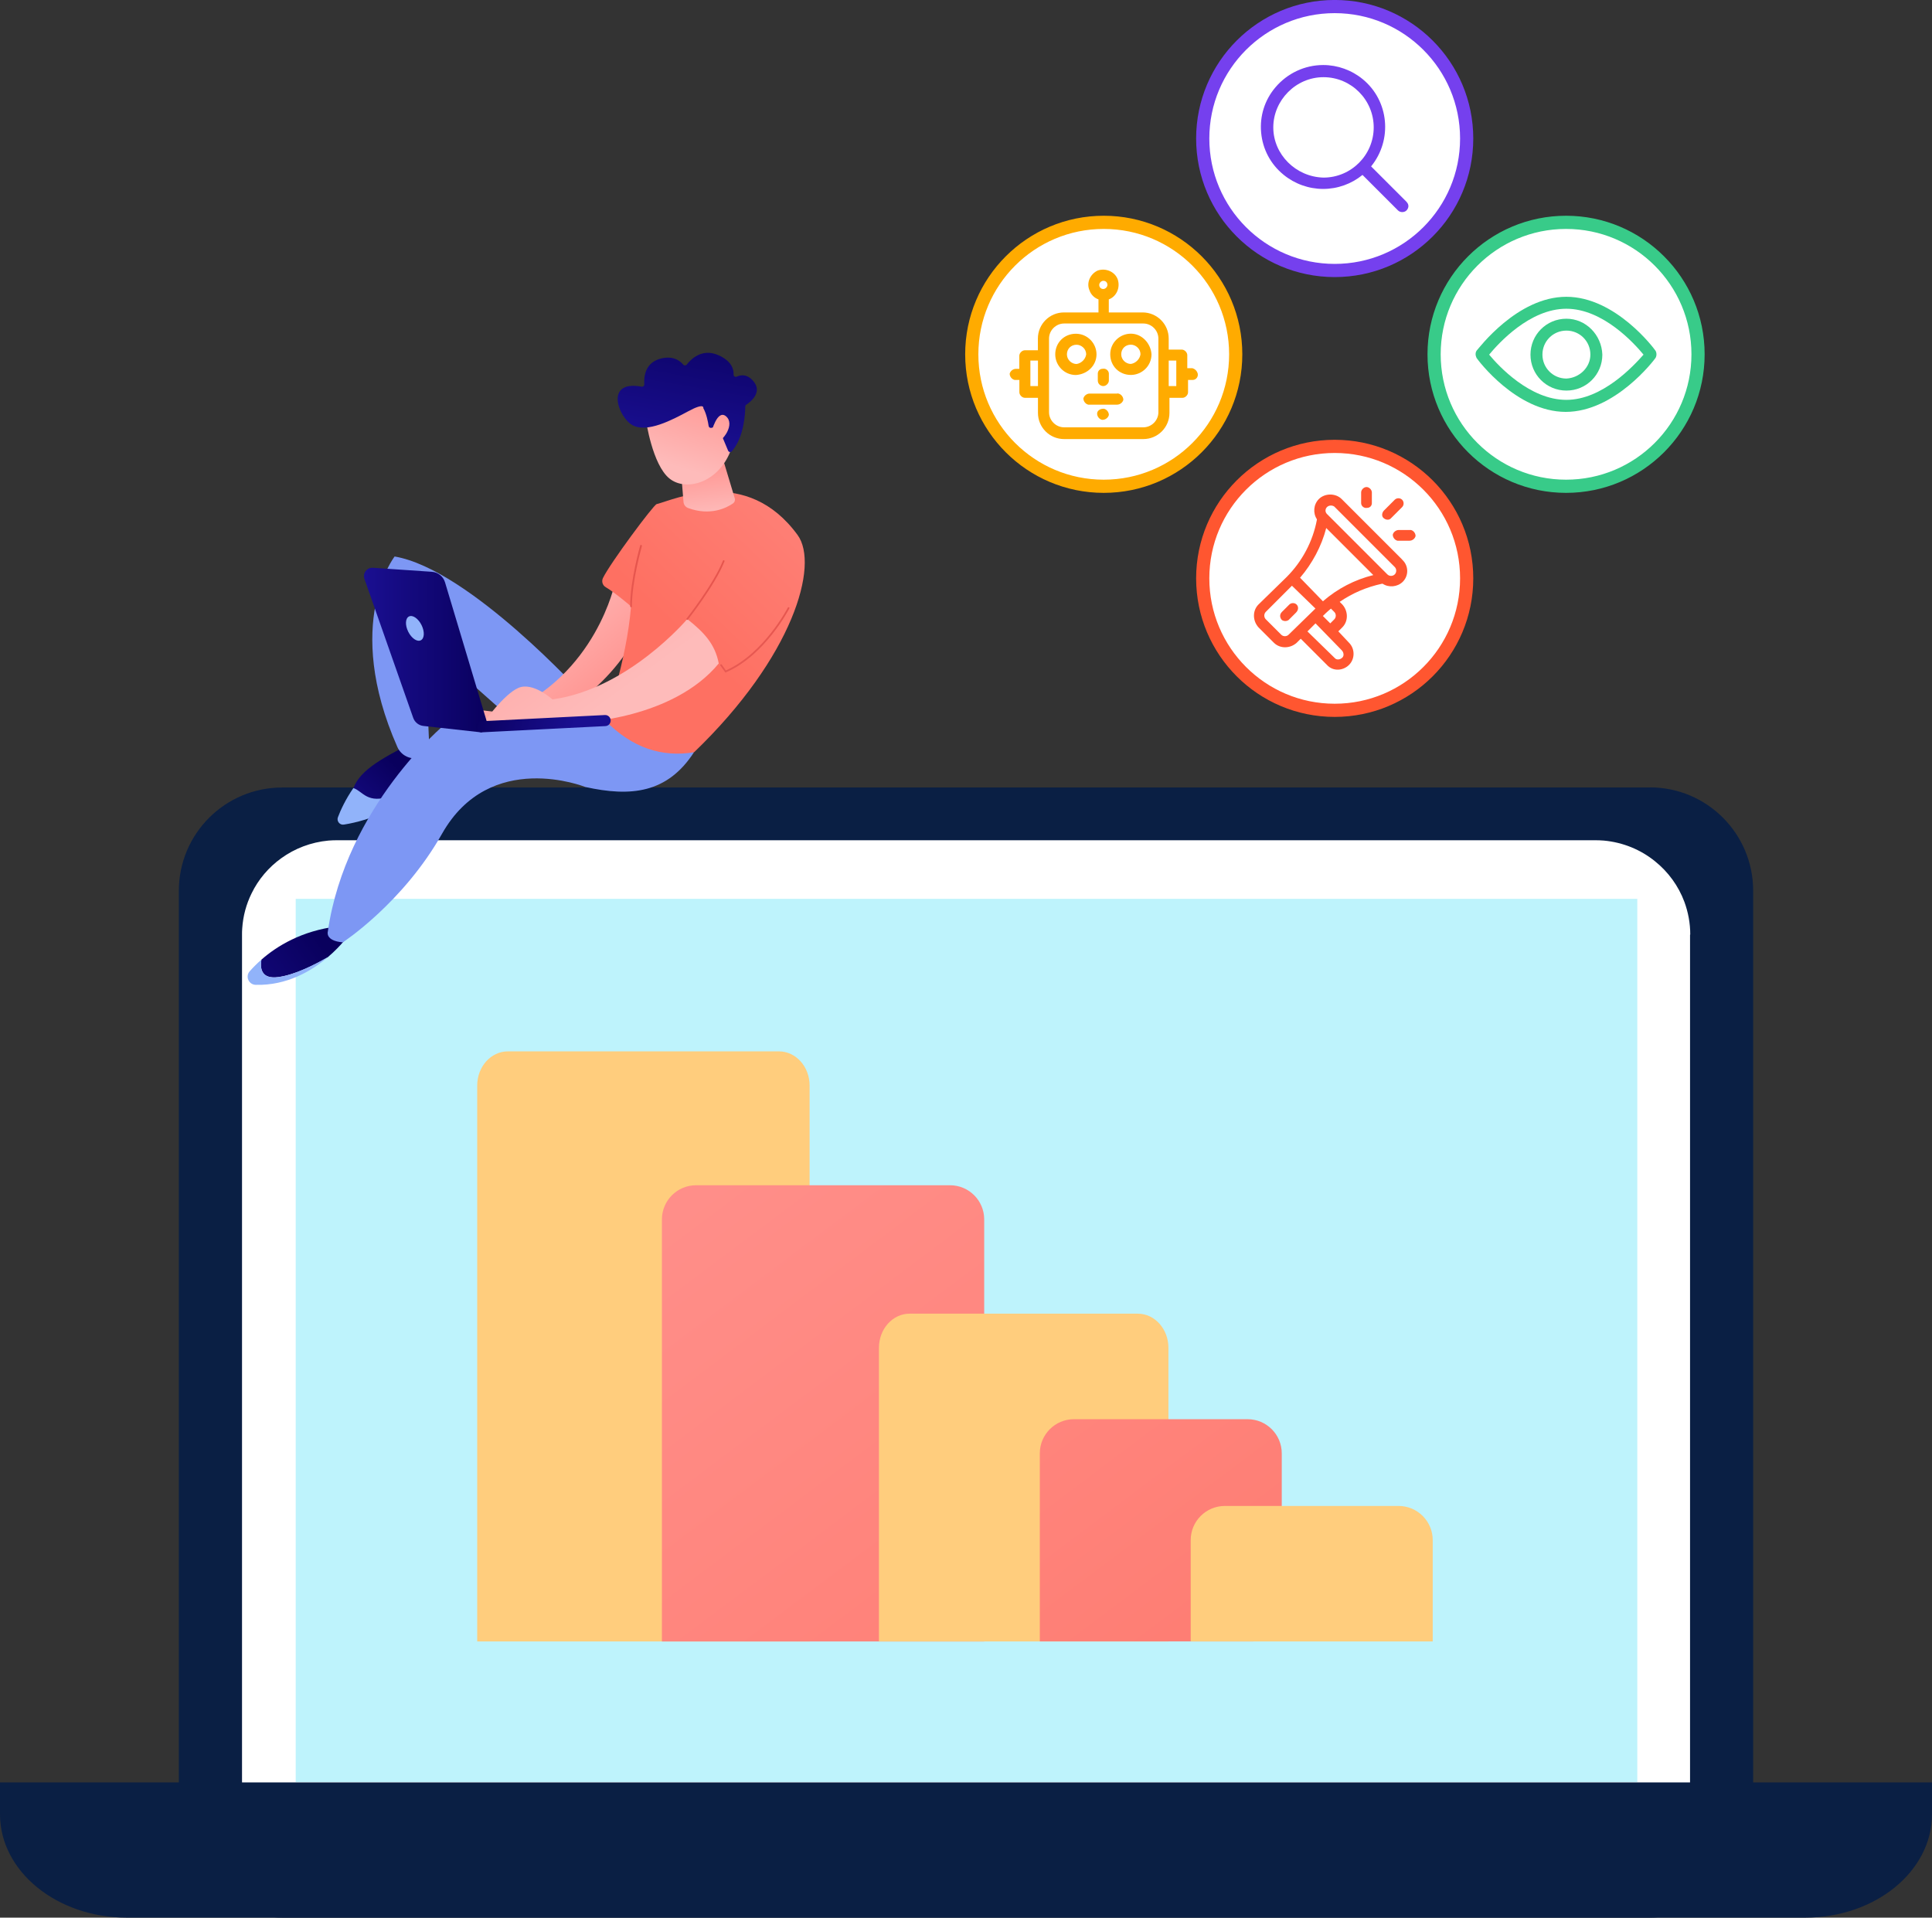 <?xml version="1.0" encoding="UTF-8"?><svg id="Layer_1" xmlns="http://www.w3.org/2000/svg" xmlns:xlink="http://www.w3.org/1999/xlink" viewBox="0 0 282.83 280.74"><rect x="0" y="0" width="282.83" height="280.74" fill="#333333" stroke="none"/><defs><style>.cls-1{fill:url(#linear-gradient);}.cls-2{fill:#ff5630;}.cls-3,.cls-4,.cls-5,.cls-6,.cls-7{fill:#fff;}.cls-8{fill:#ffab00;}.cls-9{fill:#ffcd7d;}.cls-10{fill:#91b3fa;}.cls-11{fill:#7d97f4;}.cls-12{fill:#bef3fc;}.cls-13{fill:#0a1f44;}.cls-14{fill:#38cb89;}.cls-15{fill:#7540ee;}.cls-4{stroke:#ffab00;}.cls-4,.cls-5,.cls-6,.cls-7{stroke-miterlimit:10;stroke-width:1.93px;}.cls-5{stroke:#ff5630;}.cls-6{stroke:#38cb89;}.cls-7{stroke:#7540ee;}.cls-16{fill:url(#linear-gradient-8);}.cls-17{fill:url(#linear-gradient-9);}.cls-18{fill:url(#linear-gradient-3);}.cls-19{fill:url(#linear-gradient-4);}.cls-20{fill:url(#linear-gradient-2);}.cls-21{fill:url(#linear-gradient-6);}.cls-22{fill:url(#linear-gradient-7);}.cls-23{fill:url(#linear-gradient-5);}.cls-24{fill:url(#linear-gradient-14);}.cls-25{fill:url(#linear-gradient-15);}.cls-26{fill:url(#linear-gradient-16);}.cls-27{fill:url(#linear-gradient-13);}.cls-28{fill:url(#linear-gradient-12);}.cls-29{fill:url(#linear-gradient-10);}.cls-30{fill:url(#linear-gradient-11);}</style><linearGradient id="linear-gradient" x1="-617.26" y1="125.82" x2="-736.8" y2="-33.29" gradientTransform="translate(-533.22 285.89) rotate(-180)" gradientUnits="userSpaceOnUse"><stop offset="0" stop-color="#ff928e"/><stop offset="1" stop-color="#fe7062"/></linearGradient><linearGradient id="linear-gradient-2" x1="-640.9" y1="143.04" x2="-759.14" y2="-14.34" gradientTransform="translate(-533.22 285.89) rotate(-180)" xlink:href="#linear-gradient"/><linearGradient id="linear-gradient-3" x1="-1805.43" y1="172.84" x2="-1796.09" y2="163.08" gradientTransform="translate(-1746.21 285.89) rotate(-180)" gradientUnits="userSpaceOnUse"><stop offset="0" stop-color="#09005d"/><stop offset="1" stop-color="#1a0f91"/></linearGradient><linearGradient id="linear-gradient-4" x1="-1793.03" y1="148.34" x2="-1775.35" y2="135.37" xlink:href="#linear-gradient-3"/><linearGradient id="linear-gradient-5" x1="-1821.58" y1="196.28" x2="-1833.58" y2="182.01" gradientTransform="translate(-1746.21 285.89) rotate(-180)" gradientUnits="userSpaceOnUse"><stop offset="0" stop-color="#febbba"/><stop offset="1" stop-color="#ff928e"/></linearGradient><linearGradient id="linear-gradient-6" x1="134.89" y1="231.42" x2="98.78" y2="193.8" gradientTransform="translate(0 285.89) scale(1 -1)" xlink:href="#linear-gradient"/><linearGradient id="linear-gradient-7" x1="-1835.58" y1="183.3" x2="-1811.59" y2="216.11" xlink:href="#linear-gradient-5"/><linearGradient id="linear-gradient-8" x1="-1850.27" y1="210.5" x2="-1849.37" y2="218.46" xlink:href="#linear-gradient-5"/><linearGradient id="linear-gradient-9" x1="-1845.54" y1="217.44" x2="-1849.44" y2="230.29" xlink:href="#linear-gradient-5"/><linearGradient id="linear-gradient-10" x1="-1849.06" y1="241.03" x2="-1845.44" y2="220.37" xlink:href="#linear-gradient-3"/><linearGradient id="linear-gradient-11" x1="-1849.58" y1="216.22" x2="-1853.47" y2="229.06" xlink:href="#linear-gradient-5"/><linearGradient id="linear-gradient-12" x1="-1817.74" y1="190.73" x2="-1799.48" y2="190.73" xlink:href="#linear-gradient-3"/><linearGradient id="linear-gradient-13" x1="-1815.53" y1="182.75" x2="-1830.12" y2="178.75" xlink:href="#linear-gradient-3"/><linearGradient id="linear-gradient-14" x1="96.34" y1="251.64" x2="90.7" y2="164.75" gradientTransform="translate(0 285.89) scale(1 -1)" gradientUnits="userSpaceOnUse"><stop offset="0" stop-color="#e1473d"/><stop offset="1" stop-color="#e9605a"/></linearGradient><linearGradient id="linear-gradient-15" x1="106.62" y1="250.97" x2="100.97" y2="164.08" xlink:href="#linear-gradient-14"/><linearGradient id="linear-gradient-16" x1="114.25" y1="250.48" x2="108.61" y2="163.58" xlink:href="#linear-gradient-14"/></defs><path class="cls-13" d="m241.52,115.29H41.31c-8.35,0-15.13,6.77-15.13,15.13v135.18c0,8.35,6.77,15.13,15.13,15.13h200.21c8.35,0,15.13-6.77,15.13-15.13v-135.2c0-8.35-6.77-15.13-15.13-15.13v.02Z"/><path class="cls-3" d="m247.41,136.84v124.09c-.03.88-.15,1.74-.36,2.57-1.45,6.1-6.96,10.64-13.55,10.64H49.33c-1.7,0-3.34-.31-4.86-.86-5.01-1.86-8.66-6.49-9.02-12.04,0-.1,0-.21-.02-.31v-124.09c0-.31,0-.62.03-.93.12-1.83.6-3.55,1.36-5.1,1-2.07,2.51-3.84,4.36-5.17,1.98-1.43,4.34-2.34,6.9-2.58.41-.03.84-.05,1.27-.05h184.17c.43,0,.86.02,1.27.05,2.82.26,5.41,1.34,7.49,3.03,1.93,1.55,3.43,3.6,4.3,5.94.55,1.5.86,3.1.86,4.79l-.05.02Z"/><rect class="cls-12" x="43.29" y="131.59" width="196.4" height="129.31"/><path class="cls-9" d="m118.52,240.31h-48.66v-81.39c0-2.76,2.01-5,4.49-5h39.68c2.48,0,4.49,2.24,4.49,5v81.39Z"/><path class="cls-1" d="m144.07,240.31h-47.17v-61.79c0-2.76,2.24-5,5-5h37.18c2.76,0,5,2.24,5,5v61.79h-.01Z"/><path class="cls-9" d="m171.04,240.31h-42.37v-42.99c0-2.76,2.01-5,4.49-5h33.4c2.48,0,4.49,2.24,4.49,5v42.99Z"/><path class="cls-20" d="m183.42,240.3h-31.2v-27.53c0-2.76,2.24-5,5-5h25.42c2.76,0,5,2.24,5,5v23.31c0,2.33-1.89,4.22-4.22,4.22h0Z"/><path class="cls-9" d="m209.74,240.31h-35.43v-14.84c0-2.76,2.24-5,5-5h25.43c2.76,0,5,2.24,5,5v14.84Z"/><path class="cls-13" d="m0,260.94v4.67c0,8.35,8.32,15.13,18.56,15.13h245.71c10.24,0,18.56-6.77,18.56-15.13v-4.67H0Z"/><g><path class="cls-18" d="m61.83,108.01s2.58.14,2.89,5.44c0,0-5.98,5.36-14.05,6.63-.61.1.85-4.14,1.07-4.71,1.04-2.73,4.31-4.49,10.09-7.36Z"/><path class="cls-11" d="m90.86,101.77h-5.44s-16.7-18.44-27.65-20.3c0,0-7.62,9.73.41,27.91.65,1.46,2.45,2.11,3.8,1.25.4-.26.69-.6.87-1.03l-.65-15.52s14.24,12.46,16.72,14.86,15.06.94,11.94-7.17Z"/><path class="cls-19" d="m38.26,140.5c2.28-2,5.91-4.24,11.16-4.88l1.77,1.08s-1.13,1.67-3.2,3.43c-1.9,1.1-4.83,2.6-7.26,2.92-2.36.31-2.71-1.11-2.47-2.55h0Z"/><path class="cls-10" d="m51.73,115.37c1.4.45,2.02,2.44,5.59,1.13,3.45-1.27,6.01-2.91,7.33-3.86.03.26.05.52.07.81,0,0-6.3,6-14.38,7.27-.61.1-1.09-.51-.87-1.08.39-1.03,1.1-2.59,2.26-4.27Z"/><path class="cls-10" d="m36.55,142.2c.45-.51,1.02-1.1,1.72-1.71-.24,1.44.11,2.87,2.47,2.55,2.43-.32,5.36-1.82,7.26-2.92-2.38,2.03-6,4.18-10.57,4.06-1.02-.03-1.55-1.22-.88-1.98Z"/><path class="cls-11" d="m90.66,105.71l-25.48.28s-14.55,12.04-17.19,30.39c0,0-.44,1.35,2.19,1.58,0,0,8.8-5.74,14.53-15.9,7.03-12.45,20.96-6.85,20.96-6.85,6.69,1.48,12.02.93,15.92-5.07l-10.94-4.43h.01Z"/><path class="cls-23" d="m90.06,85.2s-2.74,13.74-16.18,19.18l-4.78-.56-1.13,1.8,11.21.36s9.58-3.8,14.66-14.14c.17-.34,2.96-6.12-3.79-6.63h0Z"/><path class="cls-21" d="m88.59,105.48s3.12-8.48,3.79-16.71c0,0-2.28-1.96-3.71-2.81-.46-.27-.64-.85-.4-1.34,1.05-2.17,7.39-10.7,7.86-10.82,2.58-.64,13.17-5.68,20.63,4.52,3.2,4.38-.64,17.85-15.15,31.81-4.67.76-9.04-.59-13.01-4.65h-.01Z"/><path class="cls-22" d="m100.61,90.63s-8.66,10.26-19.74,11.76c0,0-2.86-2.61-4.99-1.68s-5.05,5.05-5.05,5.05h14.22s13.45-.47,20.17-8.63c-.54-2.85-2.16-4.56-4.61-6.5h0Z"/><path class="cls-16" d="m105.66,66.62l1.9,6.32c.09.29-.02.6-.27.77-.91.63-3.3,1.87-6.57.66-.37-.14-.63-.49-.66-.89l-.45-5.51,6.06-1.36h0Z"/><g><path class="cls-17" d="m94.56,61.49s.93,6.55,3.45,8.57,7.42.5,9.08-4.44l-3.3-8.45-9.23,4.32Z"/><path class="cls-29" d="m104.16,62.63c-.19.06-.39-.06-.42-.26-.09-.61-.32-1.8-.78-2.62,0,0,.24-.86-2.17.44s-6.04,3.21-8.17,2.07c-2.08-1.11-4.19-6.68,1.31-5.65.21.04.4-.13.39-.34-.07-.92.02-3.02,2.16-3.7,2-.63,3.09.27,3.54.81.13.16.38.16.51,0,.6-.78,2.22-2.44,4.62-1.39,1.97.87,2.28,2.08,2.24,2.84,0,.25.24.41.46.31.6-.28,1.57-.42,2.5.74,1.29,1.61-.55,3.01-1.1,3.37-.09.06-.15.16-.15.27,0,.84-.14,4.49-1.97,6.55-.16.18-.45.13-.54-.09l-1.41-3.36c-.07-.16-.24-.24-.4-.18l-.61.2h-.01Z"/><path class="cls-30" d="m104.13,63.33s.86-3.51,2.17-2.37-.34,3.65-1.84,4.12l-.33-1.75Z"/></g><path class="cls-28" d="m71.54,106.56l-6.39-21.3c-.26-.87-1.03-1.49-1.94-1.55l-8.62-.59c-.88-.06-1.53.8-1.24,1.63l7.14,20.34c.23.66.82,1.12,1.51,1.19l8.49.94,1.04-.66h.01Z"/><path class="cls-10" d="m59.76,92.48c.48.96,1.3,1.53,1.84,1.26.54-.27.59-1.26.11-2.23-.48-.96-1.3-1.53-1.84-1.26-.54.27-.59,1.26-.11,2.23Z"/><path class="cls-27" d="m70.5,107.21h.04l18.09-.91c.45-.02.79-.4.77-.85-.02-.45-.41-.8-.85-.77l-18.09.91c-.45.02-.79.4-.77.85.02.43.38.77.81.77h0Z"/><path class="cls-24" d="m92.38,88.9c-.07,0-.13-.06-.13-.12,0-3.82,1.46-8.87,1.47-8.92.02-.07.09-.1.16-.08s.1.09.09.16c0,.05-1.47,5.07-1.46,8.85,0,.07-.06.13-.13.13h0v-.02Z"/><path class="cls-25" d="m100.61,90.76s-.05,0-.08-.03c-.05-.04-.06-.12-.02-.18.04-.05,3.97-5.05,5.32-8.46.03-.06.1-.1.16-.07s.1.1.07.16c-1.36,3.45-5.31,8.47-5.35,8.52-.02.03-.06.05-.1.05h0Z"/><path class="cls-26" d="m106.18,98.45l-.72-1.01c-.04-.06-.03-.13.03-.17s.13-.03.17.03l.6.85c5.58-2.45,9.03-9.12,9.07-9.19.03-.06.11-.09.17-.05.06.03.09.11.05.17-.04.07-3.57,6.9-9.29,9.35l-.09.04v-.02Z"/></g><g><circle class="cls-6" cx="229.26" cy="51.87" r="19.32"/><g id="Laag_2"><g id="Laag_1-2"><path id="Path_192" class="cls-14" d="m242.35,51.34c-.19-.29-5.84-7.89-13.05-7.89s-12.85,7.6-13.14,7.89c-.19.29-.19.68,0,1.07.19.29,5.84,7.89,13.05,7.89s12.95-7.6,13.14-7.89.19-.78,0-1.07Zm-13.05,7.2c-5.35,0-9.93-4.97-11.3-6.62,1.36-1.65,5.94-6.72,11.3-6.72s9.93,5.06,11.3,6.72c-1.46,1.65-6.03,6.62-11.3,6.62Z"/><path id="Path_193" class="cls-14" d="m229.31,46.66c-2.92,0-5.26,2.34-5.26,5.26s2.34,5.26,5.26,5.26,5.26-2.34,5.26-5.26h0c-.1-2.92-2.43-5.26-5.26-5.26Zm0,8.76c-1.95,0-3.51-1.56-3.51-3.51s1.56-3.51,3.51-3.51,3.51,1.56,3.51,3.51h0c0,1.85-1.56,3.41-3.51,3.51Z"/></g></g></g><g><circle class="cls-4" cx="161.58" cy="51.87" r="19.32"/><g id="orange-robot"><g><path class="cls-8" d="m160.52,51.88c0-1.61-1.31-3.02-3.02-3.02s-3.02,1.31-3.02,3.02c0,1.61,1.31,3.02,3.02,3.02,1.71-.1,3.02-1.41,3.02-3.02Zm-2.92,1.41c-.71,0-1.41-.6-1.41-1.41s.6-1.41,1.41-1.41c.71,0,1.41.6,1.41,1.41h0c-.1.71-.71,1.31-1.41,1.41h0Z"/><path class="cls-8" d="m165.55,48.85c-1.61,0-3.02,1.31-3.02,3.02s1.31,3.02,3.02,3.02c1.61,0,3.02-1.31,3.02-3.02h0c-.1-1.61-1.41-3.02-3.02-3.02Zm0,4.43c-.71,0-1.41-.6-1.41-1.41s.6-1.41,1.41-1.41c.71,0,1.41.6,1.41,1.41-.1.71-.71,1.31-1.41,1.41Z"/><path class="cls-8" d="m161.52,56.52c.4,0,.81-.4.81-.81v-1.01c0-.4-.4-.81-.91-.71-.4,0-.71.3-.71.71v1.01c0,.5.4.81.81.81h0Z"/><path class="cls-8" d="m174.52,53.9h-.71v-1.91c0-.4-.4-.81-.81-.81h-1.91v-1.61c0-2.12-1.71-3.83-3.83-3.83h-4.94v-1.91c1.11-.4,1.71-1.71,1.31-2.92-.4-1.11-1.71-1.71-2.92-1.31-1.11.5-1.71,1.81-1.21,2.92.2.6.71,1.11,1.31,1.31v1.91h-5.04c-2.12,0-3.83,1.71-3.83,3.83v1.71h-1.91c-.4,0-.81.4-.81.81v1.91h-.5c-.4,0-.81.3-.91.71,0,.4.3.81.71.91h.71v1.81c0,.4.4.81.81.81h1.91v2.21c0,2.12,1.71,3.83,3.83,3.83h11.59c2.12,0,3.83-1.71,3.83-3.83v-2.21h1.91c.4,0,.81-.4.81-.81v-1.81h.71c.4,0,.81-.4.71-.91-.1-.4-.4-.71-.81-.81h-.01Zm-13-12.79c.4,0,.6.3.6.6s-.3.6-.6.6c-.4,0-.6-.3-.6-.6s.3-.6.6-.6Zm-10.68,15.41v-3.73h1.11v3.73h-1.11Zm18.74,3.83c0,1.21-1.01,2.21-2.21,2.21h-11.59c-1.21,0-2.21-1.01-2.21-2.21v-10.78c0-1.21,1.01-2.21,2.21-2.21h11.59c1.21,0,2.21,1.01,2.21,2.21v10.78Zm2.62-3.83h-1.11v-3.73h1.11v3.73Z"/><path class="cls-8" d="m163.64,57.62h-4.13c-.4,0-.81.3-.91.71,0,.4.3.81.71.91h4.23c.4,0,.81-.3.91-.71,0-.4-.3-.81-.71-.91-.27-.07-.3-.07-.1,0h0Z"/><path class="cls-8" d="m161.52,59.84h0c-.5,0-.91.3-.91.71s.3.81.71.91h.1c.4,0,.81-.3.91-.71,0-.4-.3-.81-.71-.91h-.1Z"/></g></g></g><g><circle class="cls-5" cx="195.39" cy="84.67" r="19.32"/><g id="red_icon_marketing"><path id="Path_195" class="cls-2" d="m205.26,81.91l-8.85-8.85c-.88-.88-2.46-.88-3.34,0-.79.79-.88,2.06-.29,2.95v.1c-.59,3.15-2.16,6.1-4.42,8.36l-4.13,4.03c-.88.88-.88,2.36,0,3.34h0l2.26,2.26c.88.88,2.36.88,3.34,0h0l.59-.59,3.83,3.83c.88.98,2.36.88,3.24,0s.88-2.36,0-3.24l-1.57-1.67.59-.59c.88-.88.88-2.36,0-3.34h0l-.39-.39c1.87-1.28,3.93-2.16,6.19-2.65h.1c.88.59,2.16.49,2.95-.29h0c.88-.88.88-2.36-.1-3.24h0v-.02Zm-16.62,11.01c-.29.29-.79.29-1.08,0l-2.26-2.26c-.29-.29-.29-.79,0-1.08l3.83-3.83,3.44,3.34-3.93,3.83h0Zm7.77,2.27c.29.29.39.79.1,1.08s-.79.39-1.08.1l-.1-.1-3.93-3.83,1.18-1.18,3.83,3.93Zm-2.75-5.01c.2-.2.59-.59,1.18-1.08l.49.49c.29.29.29.79,0,1.08l-.59.59s-1.08-1.08-1.08-1.08Zm0-2.16l-3.34-3.44c1.77-2.06,3.15-4.62,3.83-7.28l6.89,6.89c-2.75.69-5.21,1.97-7.37,3.83h-.01Zm10.52-3.93c-.29.29-.79.29-1.08,0l-8.85-8.85c-.29-.29-.29-.79.1-1.08.29-.2.69-.2.98,0l8.85,8.85c.29.29.29.79,0,1.08h0Z"/><path id="Path_196" class="cls-2" d="m189.82,88.51c-.29-.29-.79-.29-1.08,0l-1.08,1.08c-.39.39-.29.88,0,1.18.29.2.69.2.98,0l1.08-1.08c.39-.39.39-.88.1-1.18h0Z"/><path id="Path_197" class="cls-2" d="m200.05,71.3c-.39,0-.79.39-.79.79v1.57c0,.39.39.79.88.69.39,0,.69-.29.69-.69v-1.57c0-.39-.39-.79-.79-.79h0Z"/><path id="Path_198" class="cls-2" d="m206.34,77.59h-1.57c-.39,0-.79.29-.88.69,0,.39.29.79.69.88h1.77c.39,0,.79-.29.88-.69,0-.39-.29-.79-.69-.88h-.2,0Z"/><path id="Path_199" class="cls-2" d="m205.26,73.16c-.29-.29-.79-.29-1.08,0l-1.57,1.57c-.29.29-.39.79-.1,1.08s.79.39,1.08.1l.1-.1,1.57-1.57c.29-.29.29-.79,0-1.08Z"/></g></g><g><circle class="cls-7" cx="195.39" cy="20.28" r="19.32"/><path class="cls-15" d="m205.92,29.56l-5.2-5.2c3.16-3.89,2.62-9.61-1.22-12.76-1.63-1.34-3.69-2.08-5.79-2.08-2.69,0-5.24,1.19-7,3.27-1.57,1.85-2.31,4.2-2.09,6.61.22,2.44,1.38,4.63,3.28,6.18,1.63,1.34,3.69,2.08,5.8,2.08s4.14-.73,5.76-2.05l5.2,5.2c.15.15.38.24.62.24s.47-.09.62-.24c.16-.16.26-.37.28-.59.01-.24-.08-.47-.28-.67h.02Zm-12.17-3.56c-4.05-.1-7.35-3.39-7.35-7.35s3.3-7.35,7.35-7.35,7.35,3.3,7.35,7.35-3.3,7.35-7.35,7.35Z"/></g></svg>